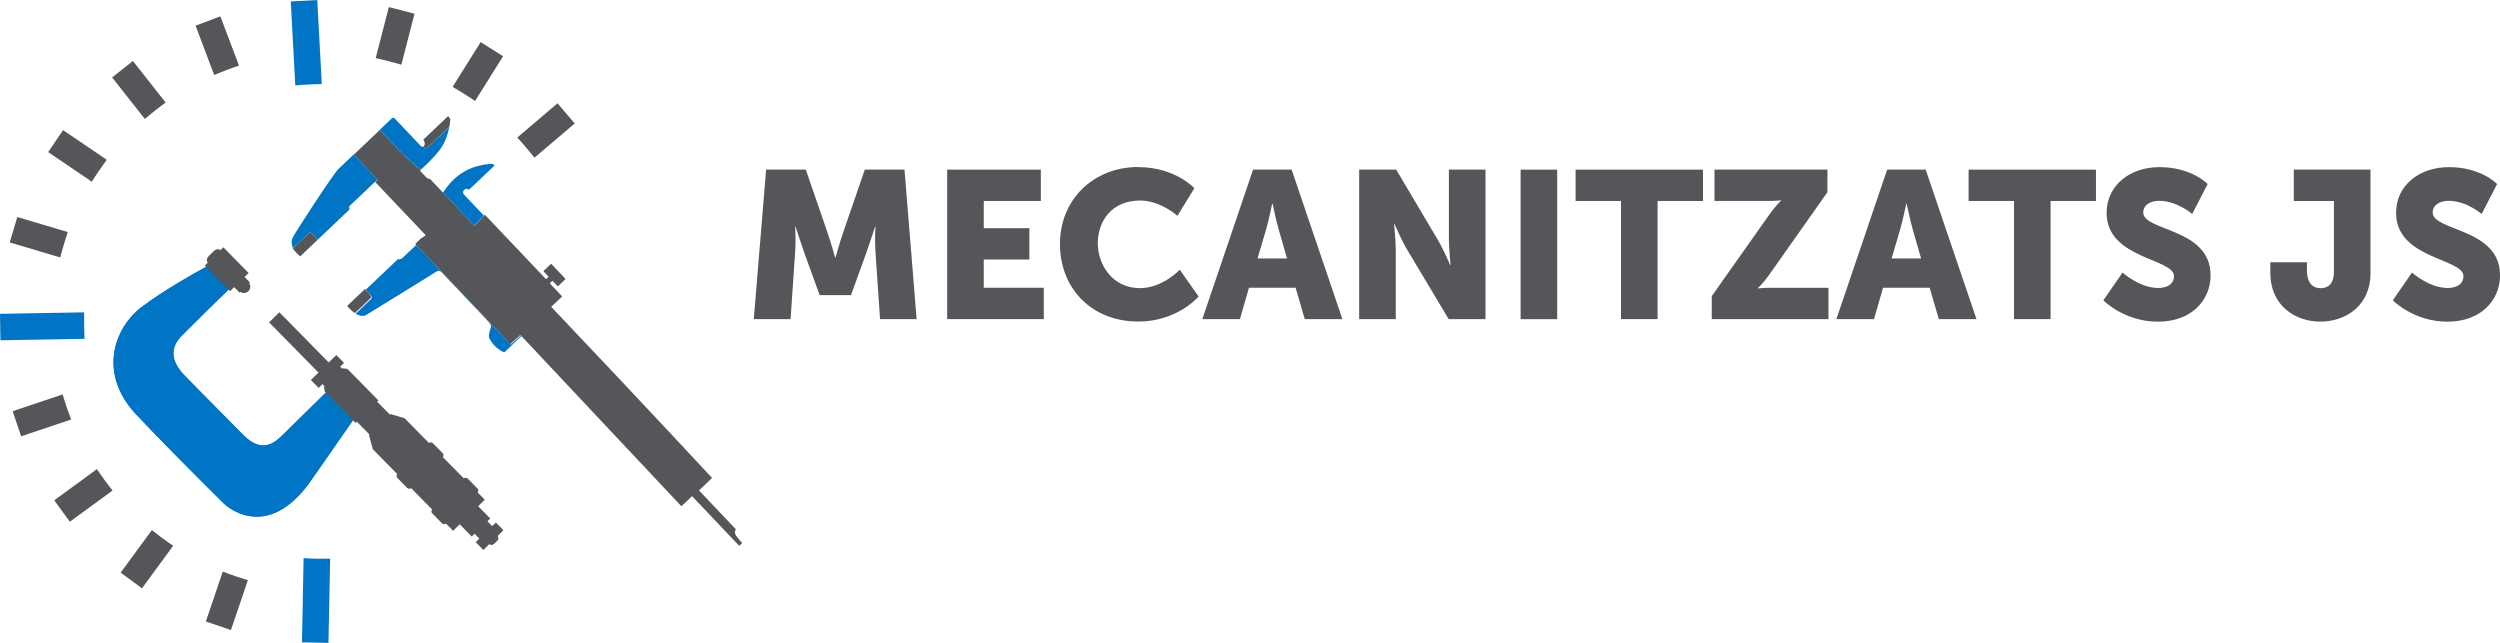 <?xml version="1.0" encoding="UTF-8"?><svg id="Layer_2" xmlns="http://www.w3.org/2000/svg" viewBox="0 0 457.76 117.72"><defs><style>.cls-1{fill:none;}.cls-2{fill:#0074c5;}.cls-3{fill:#55565a;}</style></defs><g id="Capa_1"><path class="cls-3" d="m140.27,31.06h7.28l3.98,11.56c.61,1.76,1.38,4.52,1.38,4.52h.08s.77-2.76,1.38-4.52l3.98-11.56h7.27l2.22,27.38h-6.7l-.84-12.33c-.15-2.07,0-4.59,0-4.59h-.08s-.92,2.87-1.53,4.59l-2.87,7.93h-5.74l-2.87-7.93c-.61-1.72-1.53-4.59-1.53-4.59h-.08s.15,2.53,0,4.59l-.84,12.33h-6.74l2.26-27.38Z"/><path class="cls-3" d="m173.43,31.06h17.15v5.74h-10.45v4.98h8.35v5.74h-8.35v5.17h10.99v5.74h-17.69v-27.38Z"/><path class="cls-3" d="m208.43,30.6c6.78,0,10.26,3.87,10.26,3.87l-3.1,5.05s-3.06-2.8-6.85-2.8c-5.25,0-7.73,3.87-7.73,7.81s2.68,8.23,7.73,8.23c4.14,0,7.28-3.37,7.28-3.37l3.45,4.9s-3.87,4.59-11.03,4.59c-8.58,0-14.36-6.09-14.36-14.21s6.13-14.09,14.36-14.09Z"/><path class="cls-3" d="m237.23,52.69h-8.54l-1.65,5.74h-6.89l9.3-27.38h7.05l9.3,27.38h-6.89l-1.68-5.74Zm-4.29-15.39s-.61,2.99-1.11,4.71l-1.57,5.32h5.4l-1.53-5.32c-.5-1.72-1.11-4.71-1.11-4.71h-.08Z"/><path class="cls-3" d="m248.87,31.06h6.78l7.58,12.79c1.07,1.8,2.3,4.67,2.3,4.67h.08s-.31-2.95-.31-4.67v-12.79h6.7v27.38h-6.74l-7.62-12.75c-1.07-1.8-2.3-4.67-2.3-4.67h-.08s.31,2.95.31,4.67v12.75h-6.7v-27.38Z"/><path class="cls-3" d="m278.43,31.06h6.7v27.38h-6.7v-27.38Z"/><path class="cls-3" d="m296.81,36.8h-8.31v-5.74h23.32v5.74h-8.31v21.63h-6.7v-21.63Z"/><path class="cls-3" d="m313.43,54.22l10.57-14.97c1.19-1.68,2.11-2.49,2.11-2.49v-.08s-.88.11-2.11.11h-10.07v-5.74h20.68v4.14l-10.61,15.05c-1.19,1.68-2.11,2.49-2.11,2.49v.08s.88-.11,2.11-.11h10.8v5.74h-21.37v-4.21Z"/><path class="cls-3" d="m353.33,52.69h-8.54l-1.65,5.74h-6.89l9.3-27.38h7.05l9.3,27.38h-6.89l-1.68-5.74Zm-4.29-15.39s-.61,2.99-1.11,4.71l-1.57,5.32h5.4l-1.53-5.32c-.5-1.72-1.11-4.71-1.11-4.71h-.08Z"/><path class="cls-3" d="m368.77,36.8h-8.31v-5.74h23.32v5.74h-8.31v21.63h-6.7v-21.63Z"/><path class="cls-3" d="m388.64,49.9s3.1,2.83,6.55,2.83c1.38,0,2.87-.54,2.87-2.18,0-3.25-12.33-3.14-12.33-11.56,0-5.05,4.25-8.39,9.69-8.39,5.9,0,8.81,3.1,8.81,3.1l-2.83,5.48s-2.76-2.41-6.05-2.41c-1.38,0-2.91.61-2.91,2.14,0,3.45,12.33,2.83,12.33,11.49,0,4.56-3.48,8.5-9.65,8.5s-9.99-3.91-9.99-3.91l3.52-5.09Z"/><path class="cls-3" d="m415.71,48.02h6.7v1.45c0,1.03.19,1.8.54,2.3.46.73,1.23,1,1.99,1,1.42,0,2.41-.92,2.41-2.91v-13.06h-7.35v-5.74h14.05v18.95c0,6.01-4.59,8.88-9.19,8.88s-9.15-2.95-9.15-8.88v-1.99Z"/><path class="cls-3" d="m441.64,49.9s3.1,2.83,6.55,2.83c1.38,0,2.87-.54,2.87-2.18,0-3.25-12.33-3.14-12.33-11.56,0-5.05,4.25-8.39,9.69-8.39,5.9,0,8.81,3.1,8.81,3.1l-2.83,5.48s-2.76-2.41-6.05-2.41c-1.38,0-2.91.61-2.91,2.14,0,3.45,12.33,2.83,12.33,11.49,0,4.56-3.48,8.5-9.65,8.5s-9.99-3.91-9.99-3.91l3.52-5.09Z"/><path class="cls-2" d="m60.43,102.3h-1.16c-.85.02-1.69,0-2.52-.04l-1.16-.06-.11,5.76h0l-.04,2.15v.12h0l-.15,7.39,4.85.09.15-7.39h0l.16-8.03Z"/><path class="cls-2" d="m15.45,60.88c-.04-.91-.06-1.74-.05-2.52v-1.17s-5.75.1-5.75.1h0s-9.65.17-9.65.17l.08,4.85,8.61-.15,6.8-.12-.05-1.16Z"/><path class="cls-2" d="m58.92,15.4l-.4-7.43-.43-7.97-4.85.26.52,9.63h0l.31,5.76,1.16-.1c.77-.06,1.59-.11,2.52-.13l1.17-.03Z"/><path class="cls-3" d="m41.88,105.06l-1.09-.4-3.1,9.14,4.6,1.56,3.1-9.14-1.11-.34c-.81-.25-1.62-.52-2.4-.81Z"/><path class="cls-3" d="m28.73,97.77l-.92-.71-5.72,7.79,3.91,2.87,5.71-7.79-.95-.66c-.73-.51-1.4-1-2.04-1.5Z"/><path class="cls-3" d="m18.4,86.85l-.66-.95-7.81,5.71,2.86,3.92,7.82-5.71-.71-.92c-.5-.64-1-1.33-1.49-2.04Z"/><path class="cls-3" d="m12.62,75.73c-.29-.8-.56-1.6-.81-2.4l-.34-1.11-9.15,3.07,1.55,4.6,9.16-3.08-.4-1.09Z"/><path class="cls-3" d="m11.33,46.03c.23-.84.47-1.65.72-2.43l.36-1.11-9.24-2.75-1.39,4.65,9.24,2.75.3-1.12Z"/><path class="cls-3" d="m17.44,32.29c.44-.68.92-1.38,1.43-2.09l.68-.94-8-5.43-2.73,4.02,7.99,5.42.63-.98Z"/><path class="cls-3" d="m27.41,21.04c.64-.54,1.31-1.06,1.99-1.57l.93-.7-5.99-7.6-3.81,3.01,5.99,7.6.89-.74Z"/><path class="cls-3" d="m40.29,13.29c.81-.33,1.6-.63,2.37-.9l1.1-.38-3.41-9.02-4.54,1.71,3.41,9.03,1.08-.44Z"/><path class="cls-3" d="m68.79,10.64l1.13.26c.81.19,1.63.4,2.45.63l1.12.32,2.41-9.34-4.7-1.21-2.41,9.34Z"/><path class="cls-3" d="m82.88,15.91l1,.59c.72.43,1.44.88,2.14,1.35l.97.64,5.13-8.2-4.11-2.58-5.13,8.19Z"/><path class="cls-3" d="m102.09,18.91l-7.37,6.27.77.87c.58.65,1.14,1.3,1.64,1.93l.73.9,7.37-6.27-3.15-3.7Z"/><path class="cls-2" d="m56.98,87.87c5.49-7.88,7.04-10.18,7.79-11.16.23-.31-.2-.3-.47-.57l-3.78-3.75c-.26-.27-.54-.81-.81-.55l-8.17,8.04c-1.56,1.54-3.86,3.03-7.08-.27-3.17-3.22-10.69-10.82-10.69-10.82-1.11-1.18-3.68-4.14-.54-7.31,3.04-3.07,7.45-7.36,8.91-8.77.27-.26-.47-.36-.73-.63l-2.62-2.66c-.28-.29-.25-.95-.6-.76-1.92,1.04-8.06,4.42-12.24,7.6-5.01,3.81-8.08,12.15-.91,19.72,7.17,7.57,15.42,15.67,15.94,16.19.51.52,7.98,7.23,16-4.29Z"/><path class="cls-2" d="m51.51,79.85c-.74.73-1.89,1.7-3.33,1.69-1.17,0-2.39-.66-3.64-1.93l-.04-.04s-10.34-10.42-10.98-11.14c-.45-.51-1.21-1.4-1.6-2.66-.41-1.52.05-2.96,1.36-4.27,2.82-2.85,6.89-6.81,8.59-8.47l-4.14-4.2c-2.31,1.26-7.96,4.44-11.81,7.37-2.92,2.22-4.83,5.66-5.12,9.19-.3,3.71,1.15,7.38,4.21,10.6,2.12,2.23,4.54,4.74,7.21,7.45,3.61,3.67,6.72,6.75,8.05,8.07l.02.02.03.03c.34.34.56.56.64.63.03.03,2.74,2.73,6.74,2.4,3.3-.28,6.44-2.53,9.34-6.69,4.49-6.45,6.59-9.47,7.6-10.92l-5.01-5.09-8.1,7.97Z"/><path class="cls-3" d="m92.19,97.13s0-.03,0-.04l-1.37-1.39s-.03-.01-.04,0l-.65.64-.88-.89.49-.49s.01-.03,0-.05l-2.18-2.22,1.18-1.17s.01-.03,0-.05l-1.29-1.31c.16-.18.17-.43.04-.62,0,0,0-.01,0-.02l-.03-.03s-.01-.02-.02-.03l-1.82-1.85s-.02-.01-.03-.02l-.03-.03s-.01,0-.02,0c-.19-.13-.44-.12-.62.03l-3.85-3.91c.16-.18.17-.43.04-.62,0,0,0-.01,0-.02l-.03-.03s-.01-.02-.02-.03l-1.82-1.85s-.02-.01-.03-.02l-.03-.03s-.01,0-.02,0c-.19-.13-.44-.12-.62.03l-4.47-4.54h-.01s-2.56-.75-2.56-.75l-.11.1-2.32-2.36.21-.2s.01-.03,0-.05l-5.66-5.75s0,0,0,0h0s-.83-.13-.83-.13l-.1.1-.39-.4.67-.66s.01-.03,0-.05l-1.37-1.39s-.03-.01-.05,0l-1.36,1.34-9.04-9.19-1.88,1.85,9.04,9.19-1.36,1.34s-.01.03,0,.05l1.37,1.39s.03.01.05,0l.67-.66.39.4-.1.1.11.82h0s0,.02,0,.02l.19.2,5.01,5.09.45.46s.03.01.05,0l.21-.2,2.32,2.36-.11.1.7,2.57.46.47h0s4.02,4.08,4.02,4.08c-.16.18-.17.43-.04.62,0,0,0,.01,0,.02l.03.03s.01.02.02.03l1.82,1.85s.02.01.03.02l.03.03s.01,0,.02,0c.19.13.44.12.62-.03l3.85,3.91c-.16.18-.17.43-.04.62,0,0,0,.01,0,.02l.03.03s.01.02.02.03l1.82,1.85s.02.01.03.02l.03.03s.01,0,.02,0c.19.13.44.12.62-.03l1.29,1.31s.03.01.05,0l1.18-1.17,2.18,2.22s.03.01.05,0l.49-.49.88.89-.65.64s0,.03,0,.04l1.37,1.39s.03.02.04,0l1.06-1.05c.26.2.63.19.88-.05l.59-.58c.24-.24.26-.61.06-.88l1.06-1.05Z"/><path class="cls-3" d="m45.75,51.71l-.97-.99.72-.71s0-.04,0-.05l-4.58-4.65s-.04-.02-.05,0l-.52.51-.04-.04c-.26-.27-.8-.17-1.19.22l-.87.85c-.39.39-.5.92-.24,1.19l.04.04-.52.51s0,.04,0,.05l.2.21,4.14,4.2.24.24s.04.02.05,0l.72-.71.97.99.14-.13c.45.32,1.08.29,1.49-.12.41-.4.45-1.03.14-1.48l.14-.13Z"/><path class="cls-1" d="m67.37,34.52l1.33-1.21-.03-.03s-.57.54-1.3,1.24Z"/><path class="cls-2" d="m74.01,28.49l2.99,2.62c.49-.42,2.29-2.02,3.59-3.76.99-1.33,1.46-2.97,1.68-4.1-1.42,1.35-3.81,3.63-4.02,3.81-.09.08-.19.12-.29.11-.16-.02-.26-.16-.26-.16l-.16-.17h0c-.23.13-.48-.1-.48-.1,0,0-4.49-4.74-4.81-5.07-.22-.22-.47-.04-.47-.04,0,0-.95.9-2.25,2.14h0s4.48,4.72,4.48,4.72h0Z"/><path class="cls-2" d="m63.96,37.76c.06-.06,1.53-1.46,2.82-2.68.21-.2.4-.38.59-.56.74-.7,1.3-1.24,1.3-1.24l.03.03.45-.41-4.38-4.62h0c-1.47,1.39-2.63,2.5-2.81,2.67-.95.9-8.21,12.05-8.42,12.66-.27.77-.1,1.22.08,1.77,0,0,.01.02.01.03h0s0,.02,0,.02h0c.22.55,1.28,1.47,1.32,1.51h.01s.01,0,.01,0l3.21-3.05h.01s0-.02,0-.02c2.53-2.4,5.64-5.35,5.73-5.44.18-.18-.07-.53.06-.68Zm-9.01,9.17s-1.09-.95-1.32-1.49c1.15-1.09,2.77-2.63,2.92-2.78.24-.23.4-.06.64.2.08.09.56.59.97,1.02l-3.21,3.05Z"/><path class="cls-2" d="m86.86,41.32l1.73-1.86c-1.04-1.09-3.54-3.71-3.65-3.85-.16-.21-.28-.52.09-.87.39-.37.82,0,.83,0h.01s.01,0,.01,0l4.69-4.45h.01s-.01-.02-.01-.02c-.34-.35-.84-.28-.85-.27-1.63.18-2.98.53-4.12,1.09-1.04.51-1.79,1.12-2.41,1.66-.77.67-1.56,1.73-2.09,2.51,1.4,1.48,3.38,3.56,5.76,6.07Z"/><path class="cls-2" d="m95.35,61.41l-.49.47-.09.09-.04.03-.08.07-.06.05-.26.24-.33.31h0s-.1.09-.1.09l-.33.32h0s-.03.03-.03.03l-17.43-18.37s0,0,.01-.01h0c.08-.08.23-.22.41-.39.1-.09.2-.19.32-.31.02-.02.04-.04.07-.06,0,0,0,0,.01-.01.01-.01.02-.02.03-.03.07-.07.15-.14.17-.17h0s.02-.02.03-.02h0s.02-.02.03-.02h0s.02-.02.03-.02h0s.02-.02.03-.02h0s.02-.02.03-.02h0s.02-.02.03-.02h0s.02-.02.03-.02h0s.02-.02.03-.02h0s.02-.02.03-.02h0s.02-.02.03-.02h0s.02-.02.03-.02h0s.02-.02.03-.02h0s.02-.02.03-.02h0s.02-.02.03-.02h0s.02-.02.03-.02h0s.02-.02.03-.02h0s.02-.02.03-.02h0s.02-.02.03-.02h0s.02-.02.03-.02h0s.02-.02.03-.02h0s.02-.02.03-.02h0s.02-.02.03-.02h0s.02-.02.03-.02h0s.02-.02.03-.02h0s.02-.02.03-.02h0s.02-.02.03-.02h0s.02-.02.03-.02h0s.02-.02.03-.02h0s.02-.02.03-.02h0s.02-.02.03-.02h0s.01,0,.01-.01l-.02-.02c-1.41,1.34-3.96,3.78-4.29,4.07-.46.4-.87.25-.87.25l-5.91,5.61c.32.34.56.59.7.74.4.44.55.68.22,1.02-.21.22-1.81,1.74-2.75,2.62,1.2.73,1.9.24,1.9.24,0,0,12.43-7.62,12.88-7.95.51-.36.94.11.94.11,0,0,7.83,8.25,8.55,9.01.65.68.51,1.08.51,1.08-.25.72-.49,1.43-.33,1.96.99,2.01,2.77,2.63,2.77,2.63l3.14-2.98-.02-.02Z"/><path class="cls-3" d="m135.96,99.51s-1.25-1.35-1.36-1.81c-.11-.48.14-.78.14-.78h0s-.01-.02-.01-.02l-6.74-7.1,2.03-1.93h.01s-.01-.02-.01-.02h0s.36-.34.36-.34c0,0-12.16-13.11-29.45-31.33l1.94-1.84s.04-.1,0-.13l-2.18-2.3.03-.03-.04-.04s.05.01.07,0c.02-.02.01-.05,0-.07l.04-.04h0s.05.02.07,0c.02-.02.01-.05,0-.07l.04-.04h0s.05.02.07,0c.02-.02.01-.05,0-.07l.04-.04h0s.05.02.07,0c.02-.02.01-.05,0-.07l.02-.02.05.05.04-.03.89.94s0,0,0,0h0s0,0,0,0c.04.03.09.04.13,0l1.29-1.23s.04-.09,0-.13h0s-.01-.01-.01-.01l-.09-.1h-.01s0-.01,0-.01l-.06-.06h0s-.01-.01-.01-.01l-.12-.13h-.01s0-.01,0-.01l-.09-.1h0s-.01-.01-.01-.01l-.16-.17h-.01s0-.01,0-.01l-.13-.13h0s-.01-.01-.01-.01l-.21-.22h-.01s0-.01,0-.01l-.18-.19h0s-.01-.01-.01-.01l-.27-.28h-.01s0-.01,0-.01l-.16-.17h0s-.01-.01-.01-.01l-.21-.23h-.01s0-.01,0-.01l-.12-.13h0s-.01-.01-.01-.01l-.16-.17h-.01s0-.01,0-.01l-.1-.1h0s-.01-.01-.01-.01l-.12-.13h-.01s0-.01,0-.01l-.07-.07h0s-.01-.01-.01-.01l-.09-.1h-.01s0-.01,0-.01h0s-.1-.04-.13,0l-1.29,1.23s-.04.1,0,.13l.88.93-.04.03.05.05s-.04-.01-.06,0c-.01.02,0,.04,0,.06l-.04.04h0s-.05-.02-.07,0c-.01.02,0,.04,0,.06l-.04.04h0s-.05-.02-.07,0c-.01.02,0,.04,0,.06l-.04.04h0s-.05-.01-.07,0c-.01.02,0,.04,0,.06l-.03.03-.05-.06-.03.03-11.1-11.7s-.04-.03-.07-.03c-.03,0-.05.01-.07.03l-.09.1-1.73,1.86c-2.39-2.51-4.36-4.59-5.76-6.07-1.47-1.55-2.31-2.43-2.32-2.44-.16-.17-.43,0-.76-.37-.23-.26-.7-.75-.96-1.02-.11-.11-.19-.19-.19-.19,0,0,.05-.04.13-.11l-2.99-2.62h0s-4.48-4.72-4.48-4.72h0s-.01-.01-.01-.01h-.01s-4.74,4.51-4.74,4.51h-.01s.01.02.01.02h0s4.38,4.62,4.38,4.62l-.45.41,3.16,3.33,6.05,6.37.02.02s-.01,0-.01.01h0s-.02.02-.03.02h0s-.02.02-.03.02h0s-.02.02-.03.02h0s-.02.02-.03.02h0s-.02.02-.03.02h0s-.02.02-.03.02h0s-.02.02-.03.02h0s-.02.02-.03.02h0s-.02.02-.03.02h0s-.02.02-.03.02h0s-.02.02-.03.02h0s-.02.02-.03.02h0s-.02.02-.03.02h0s-.02.02-.03.02h0s-.02.02-.03.02h0s-.02.02-.03.02h0s-.02.02-.03.02h0s-.02.02-.03.02h0s-.02.02-.03.02h0s-.02.02-.03.02h0s-.02.02-.03.02h0s-.02.02-.03.02h0s-.02.02-.03.02h0s-.02.02-.03.02h0s-.02.02-.03.02h0s-.02.02-.03.02h0s-.02.02-.03.02h0s-.02.02-.03.02h0s-.02.02-.03.02h0s-.02.02-.03.02h0s-.1.1-.17.17c-.01.01-.02.02-.03.03,0,0,0,0-.01.01-.02.02-.04.04-.07.06-.12.11-.22.21-.32.31-.17.16-.32.31-.41.39h0s0,0-.01.01l17.43,18.37.03-.03h0s.33-.32.33-.32l.1-.09h0s.33-.31.33-.31l.26-.24.06-.05.08-.07.04-.03.09-.09.49-.47.02.02.39.39,29.08,30.94.44-.41h0s.01.01.01.01h.01s1.5-1.44,1.5-1.44l8.63,9.09h.01s.01,0,.01,0l.51-.48h.01s-.01-.02-.01-.02Z"/><path class="cls-3" d="m56.55,42.67c-.15.14-1.78,1.69-2.92,2.78.22.54,1.32,1.49,1.32,1.49l3.21-3.05c-.4-.42-.88-.93-.97-1.02-.25-.26-.4-.42-.64-.2Z"/><path class="cls-3" d="m77.6,26.77s-.03.03-.05.04h-.02s0,.02,0,.02h0s.16.17.16.17c0,0,.1.14.26.16.1.01.19-.02.29-.11.21-.18,2.6-2.46,4.02-3.81,0,0,.01-.01.02-.02h0s0,0,0,0c.1-.55.15-1,.16-1.22.02-.46-.4-.71-.4-.72h-.01s0,0,0,0l-4.53,4.3h-.01s.01.02.01.02c.34.36.34.93.1,1.16Z"/><path class="cls-3" d="m66.84,52.93s0,0,0,0h-.01s-.01,0-.01,0l-3.25,3.08h-.01s.01.02.01.02c.48.57.95,1,1.41,1.29h.01s0,0,0,0c0,0,0,0,0,0,.94-.89,2.55-2.4,2.75-2.62.33-.34.17-.59-.22-1.02-.14-.16-.38-.41-.7-.74Z"/></g></svg>